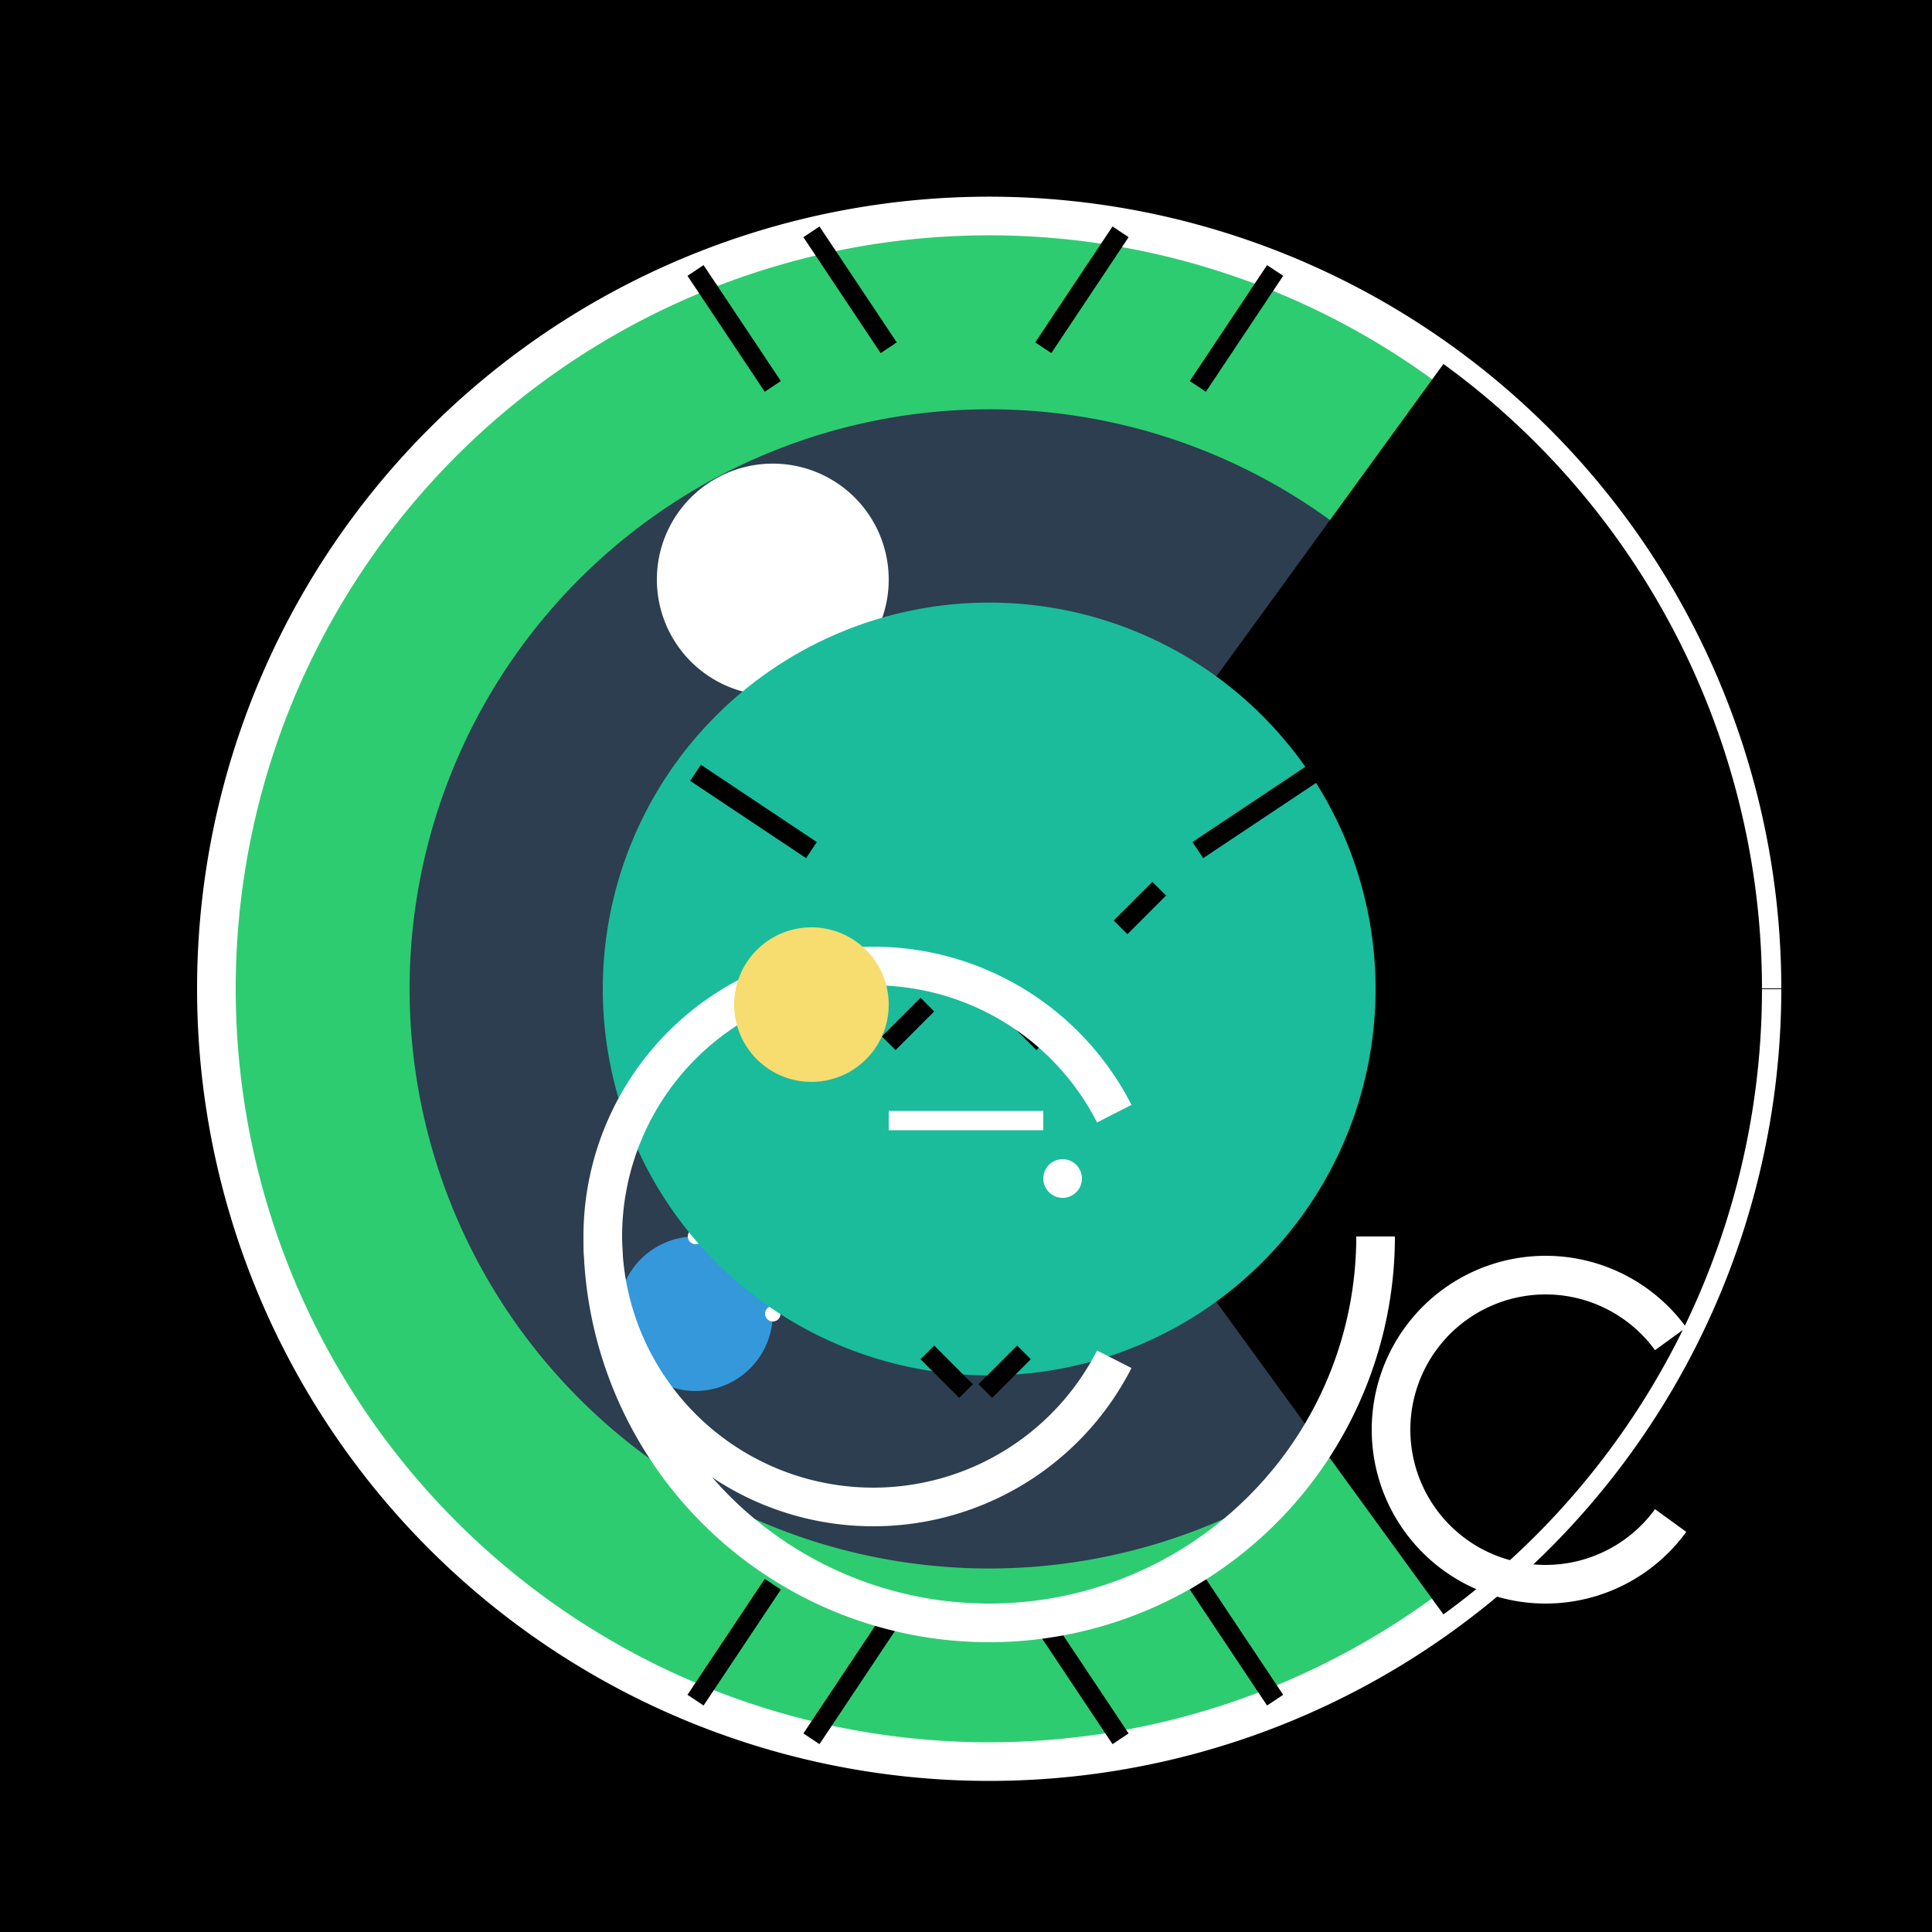 <!--

Generated by DrawGPT.
Free, open source, AI generated images in SVG, PNG, and HTML Canvas format.
https://drawgpt.ai

Created: 2023-09-27T01:12:25.553Z
Link: https://drawgpt.ai/prompt/77854/

-->
<svg xmlns="http://www.w3.org/2000/svg" xmlns:xlink="http://www.w3.org/1999/xlink" width="500" height="500"><defs/><g><rect fill="#000000" stroke="none" x="0" y="0" width="512" height="512"/><path fill="#2ECC71" stroke="#FFFFFF" paint-order="fill stroke markers" d=" M 456 256 A 200 200 0 1 1 456 255.8" stroke-miterlimit="10" stroke-width="10" stroke-dasharray=""/><path fill="#2C3E50" stroke="none" paint-order="stroke fill markers" d=" M 406 256 A 150 150 0 1 1 406 255.85"/><path fill="#000000" stroke="none" paint-order="stroke fill markers" d=" M 331 256 A 75 75 0 1 1 331 255.925"/><path fill="#FFFFFF" stroke="none" paint-order="stroke fill markers" d=" M 230 150 A 30 30 0 1 1 230 149.97"/><path fill="#FFFFFF" stroke="none" paint-order="stroke fill markers" d=" M 250 200 A 10 10 0 1 1 250 199.99"/><path fill="#FFFFFF" stroke="none" paint-order="stroke fill markers" d=" M 280 230 A 10 10 0 1 1 280 229.99"/><path fill="none" stroke="#000000" paint-order="fill stroke markers" d=" M 200 100 L 180 70" stroke-miterlimit="10" stroke-width="5" stroke-dasharray=""/><path fill="none" stroke="#000000" paint-order="fill stroke markers" d=" M 230 90 L 210 60" stroke-miterlimit="10" stroke-width="5" stroke-dasharray=""/><path fill="none" stroke="#000000" paint-order="fill stroke markers" d=" M 270 90 L 290 60" stroke-miterlimit="10" stroke-width="5" stroke-dasharray=""/><path fill="none" stroke="#000000" paint-order="fill stroke markers" d=" M 310 100 L 330 70" stroke-miterlimit="10" stroke-width="5" stroke-dasharray=""/><path fill="#000000" stroke="none" paint-order="stroke fill markers" d=" M 373.557 94.197 A 200 200 0 0 1 373.557 417.803 L 256 256 Z"/><path fill="none" stroke="#000000" paint-order="fill stroke markers" d=" M 200 410 L 180 440" stroke-miterlimit="10" stroke-width="5" stroke-dasharray=""/><path fill="none" stroke="#000000" paint-order="fill stroke markers" d=" M 230 420 L 210 450" stroke-miterlimit="10" stroke-width="5" stroke-dasharray=""/><path fill="none" stroke="#000000" paint-order="fill stroke markers" d=" M 270 420 L 290 450" stroke-miterlimit="10" stroke-width="5" stroke-dasharray=""/><path fill="none" stroke="#000000" paint-order="fill stroke markers" d=" M 310 410 L 330 440" stroke-miterlimit="10" stroke-width="5" stroke-dasharray=""/><path fill="none" stroke="#FFFFFF" paint-order="fill stroke markers" d=" M 206 256 Q 256 296 306 256" stroke-miterlimit="10" stroke-width="10" stroke-dasharray=""/><path fill="#3498DB" stroke="none" paint-order="stroke fill markers" d=" M 200 340 A 20 20 0 1 1 200 339.98"/><path fill="#FFFFFF" stroke="none" paint-order="stroke fill markers" d=" M 182 320 A 2 2 0 1 1 182 319.998"/><path fill="#FFFFFF" stroke="none" paint-order="stroke fill markers" d=" M 202 340 A 2 2 0 1 1 202 339.998"/><path fill="#FFFFFF" stroke="none" paint-order="stroke fill markers" d=" M 222 320 A 2 2 0 1 1 222 319.998"/><path fill="#FFFFFF" stroke="none" paint-order="stroke fill markers" d=" M 243 300 A 3 3 0 1 1 243 299.997"/><path fill="#FFFFFF" stroke="none" paint-order="stroke fill markers" d=" M 262 280 A 2 2 0 1 1 262 279.998"/><path fill="#1ABC9C" stroke="none" paint-order="stroke fill markers" d=" M 356 256 A 100 100 0 1 1 356 255.9"/><path fill="none" stroke="#FFFFFF" paint-order="fill stroke markers" d=" M 356 320 A 100 100 0 0 1 156 320" stroke-miterlimit="10" stroke-width="10" stroke-dasharray=""/><path fill="none" stroke="#000000" paint-order="fill stroke markers" d=" M 230 270 L 240 260" stroke-miterlimit="10" stroke-width="5" stroke-dasharray=""/><path fill="none" stroke="#000000" paint-order="fill stroke markers" d=" M 270 270 L 260 260" stroke-miterlimit="10" stroke-width="5" stroke-dasharray=""/><path fill="none" stroke="#FFFFFF" paint-order="fill stroke markers" d=" M 230 290 L 270 290" stroke-miterlimit="10" stroke-width="5" stroke-dasharray=""/><path fill="none" stroke="#000000" paint-order="fill stroke markers" d=" M 240 350 L 250 360" stroke-miterlimit="10" stroke-width="5" stroke-dasharray=""/><path fill="none" stroke="#000000" paint-order="fill stroke markers" d=" M 265 350 L 255 360" stroke-miterlimit="10" stroke-width="5" stroke-dasharray=""/><path fill="none" stroke="#FFFFFF" paint-order="fill stroke markers" d=" M 288.37 351.779 A 70 70 0 1 1 288.37 288.221" stroke-miterlimit="10" stroke-width="10" stroke-dasharray=""/><path fill="#FFFFFF" stroke="none" paint-order="stroke fill markers" d=" M 280 305 A 5 5 0 1 1 280 304.995"/><path fill="#F7DC6F" stroke="none" paint-order="stroke fill markers" d=" M 230 260 A 20 20 0 1 1 230 259.98"/><path fill="none" stroke="#000000" paint-order="fill stroke markers" d=" M 180 200 L 210 220" stroke-miterlimit="10" stroke-width="5" stroke-dasharray=""/><path fill="none" stroke="#000000" paint-order="fill stroke markers" d=" M 310 220 L 340 200" stroke-miterlimit="10" stroke-width="5" stroke-dasharray=""/><path fill="none" stroke="#000000" paint-order="fill stroke markers" d=" M 290 240 L 300 230" stroke-miterlimit="10" stroke-width="5" stroke-dasharray=""/><path fill="none" stroke="#FFFFFF" paint-order="fill stroke markers" d=" M 432.361 393.511 A 40 40 0 1 1 432.361 346.489" stroke-miterlimit="10" stroke-width="10" stroke-dasharray=""/></g></svg>